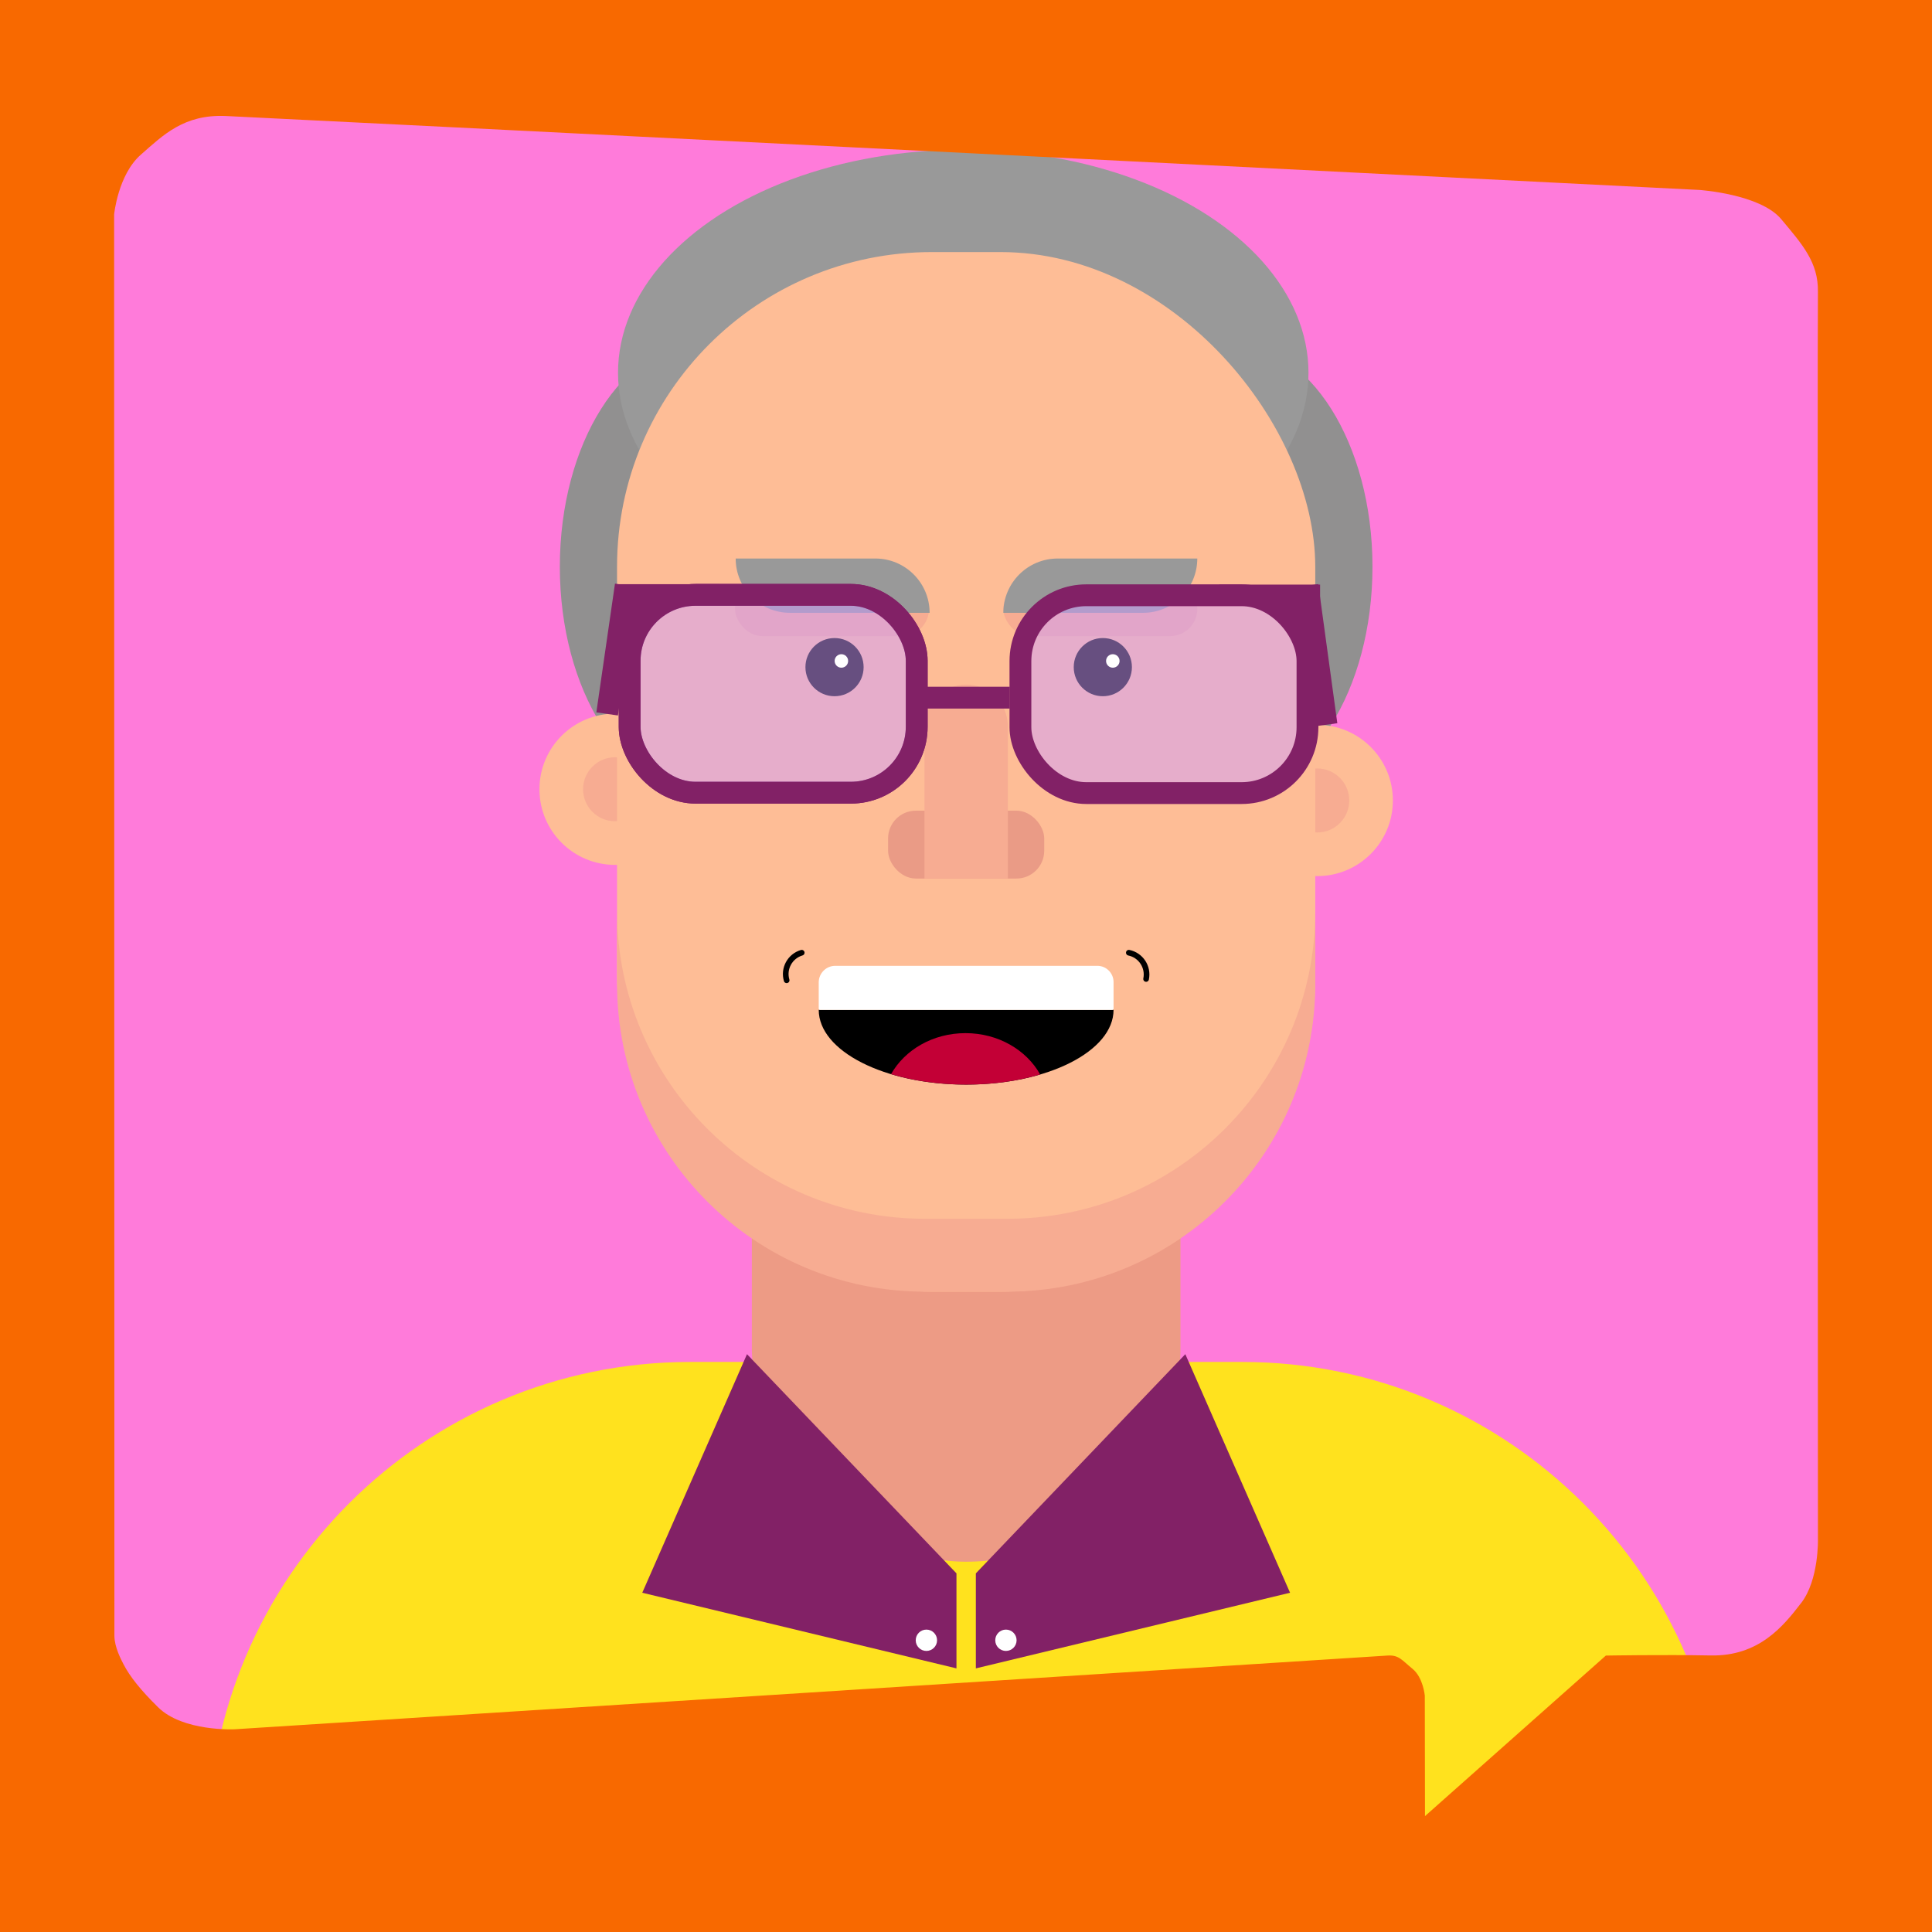 <?xml version="1.0" encoding="UTF-8"?>
<svg id="Layer_2" data-name="Layer 2" xmlns="http://www.w3.org/2000/svg" viewBox="0 0 1400 1400">
  <defs>
    <style>
      .cls-1 {
        stroke: #822166;
        stroke-miterlimit: 10;
        stroke-width: 15.81px;
      }

      .cls-1, .cls-2 {
        fill: none;
      }

      .cls-2 {
        stroke: #000;
        stroke-linecap: round;
        stroke-linejoin: round;
        stroke-width: 4.1px;
      }

      .cls-3 {
        fill: #ce9eff;
        opacity: .5;
      }

      .cls-3, .cls-4, .cls-5, .cls-6, .cls-7, .cls-8, .cls-9, .cls-10, .cls-11, .cls-12, .cls-13, .cls-14, .cls-15, .cls-16 {
        stroke-width: 0px;
      }

      .cls-5 {
        fill: #f7ac92;
      }

      .cls-6 {
        fill: #f86900;
      }

      .cls-7 {
        fill: #c30036;
      }

      .cls-8 {
        fill: #999;
      }

      .cls-9 {
        fill: #ff7bda;
      }

      .cls-10 {
        fill: #febd96;
      }

      .cls-11 {
        fill: #919090;
      }

      .cls-12 {
        fill: #822166;
      }

      .cls-13 {
        fill: #fff;
      }

      .cls-14 {
        fill: #ffe21e;
      }

      .cls-15 {
        fill: #ea9b86;
      }

      .cls-16 {
        fill: #ed9b85;
      }
    </style>
  </defs>
  <g id="CAPA_1" data-name="CAPA 1">
    <g>
      <g>
        <rect class="cls-9" width="1400" height="1400"/>
        <g>
          <path class="cls-14" d="m500.11,986.92h400.01c192.91,0,349.52,156.61,349.52,349.52v33.2H150.59v-33.2c0-192.91,156.61-349.52,349.52-349.52Z"/>
          <rect class="cls-16" x="544.81" y="665.07" width="310.6" height="466.61" rx="155.21" ry="155.21"/>
          <g>
            <g>
              <polygon class="cls-12" points="858.93 981.29 707.14 1140.11 707.14 1208.97 934.82 1154.16 858.93 981.29"/>
              <circle class="cls-13" cx="728.93" cy="1188.6" r="7.73"/>
            </g>
            <g>
              <polygon class="cls-12" points="541.3 981.29 693.09 1140.11 693.09 1208.97 465.41 1154.16 541.3 981.29"/>
              <circle class="cls-13" cx="671.3" cy="1188.6" r="7.73"/>
            </g>
          </g>
          <ellipse class="cls-11" cx="507.57" cy="410.69" rx="101.89" ry="161.63"/>
          <ellipse class="cls-11" cx="892.66" cy="410.69" rx="101.89" ry="161.63"/>
          <ellipse class="cls-8" cx="698.01" cy="270.14" rx="250.17" ry="161.63"/>
          <g>
            <g>
              <circle class="cls-10" cx="954.52" cy="580.05" r="54.81"/>
              <circle class="cls-5" cx="954.52" cy="580.05" r="23.19"/>
            </g>
            <g>
              <circle class="cls-10" cx="445.71" cy="571.92" r="54.81"/>
              <circle class="cls-5" cx="445.71" cy="571.92" r="23.19"/>
            </g>
          </g>
          <rect class="cls-10" x="447.13" y="182.66" width="505.96" height="753.32" rx="228.08" ry="228.08"/>
          <g>
            <rect class="cls-5" x="532.63" y="421.59" width="140.54" height="39.35" rx="19.68" ry="19.68"/>
            <path class="cls-8" d="m533.1,404.72h101.19c21.72,0,39.35,17.63,39.35,39.35h-101.19c-21.72,0-39.35-17.63-39.35-39.35h0Z"/>
            <rect class="cls-5" x="727.05" y="421.59" width="140.54" height="39.35" rx="19.68" ry="19.68"/>
            <path class="cls-8" d="m766.4,404.72h101.19c0,21.72-17.63,39.35-39.35,39.35h-101.19c0-21.72,17.63-39.35,39.35-39.35Z" transform="translate(1594.65 848.8) rotate(180)"/>
          </g>
          <g>
            <rect class="cls-15" x="643.54" y="587.44" width="113.14" height="49.19" rx="20.12" ry="20.12"/>
            <path class="cls-5" d="m700.11,496.09h0c16.68,0,30.22,13.54,30.22,30.22v110.33h-60.43v-110.33c0-16.68,13.54-30.22,30.22-30.22Z"/>
          </g>
          <circle class="cls-4" cx="604.73" cy="483.43" r="21.08"/>
          <circle class="cls-4" cx="799.15" cy="483.43" r="21.08"/>
          <rect class="cls-1" x="456.27" y="431.06" width="208.01" height="143.35" rx="47.72" ry="47.72"/>
          <path class="cls-12" d="m456.27,477.73c0-25.77,20.89-46.67,46.67-46.67h18.69v-7.73h-73.08v87.14h7.73v-32.74Z"/>
          <path class="cls-12" d="m948.86,478.01c0-25.77-20.89-46.67-46.67-46.67h-18.69v-7.73h73.08v87.14h-7.73v-32.74Z"/>
          <rect class="cls-3" x="740.87" y="433.17" width="208.01" height="143.35" rx="46.67" ry="46.67"/>
          <rect class="cls-3" x="458.38" y="428.96" width="208.01" height="143.35" rx="46.67" ry="46.67"/>
          <rect class="cls-1" x="456.27" y="431.06" width="208.01" height="143.35" rx="47.72" ry="47.72"/>
          <rect class="cls-1" x="739.45" y="431.35" width="208.01" height="143.35" rx="47.72" ry="47.72" transform="translate(1686.9 1006.05) rotate(-180)"/>
          <circle class="cls-13" cx="609.7" cy="478.95" r="4.89"/>
          <circle class="cls-13" cx="806.39" cy="478.95" r="4.89"/>
          <line class="cls-1" x1="439.96" y1="517.33" x2="453.46" y2="424.04"/>
          <line class="cls-1" x1="961.24" y1="525.15" x2="947.45" y2="424.32"/>
          <g>
            <path class="cls-4" d="m700.11,785.94c58.99,0,106.81-24.25,106.81-54.16h-213.63c0,29.91,47.82,54.16,106.81,54.16Z"/>
            <path class="cls-13" d="m605.27,699.87h189.9c6.48,0,11.75,5.26,11.75,11.75v19.32c0,.47-.38.85-.85.85h-211.93c-.47,0-.85-.38-.85-.85v-19.09c0-6.61,5.37-11.97,11.97-11.97Z"/>
            <path class="cls-7" d="m645.68,778.38c15.94,4.8,34.55,7.56,54.43,7.56s37.87-2.68,53.64-7.33c-9.92-17.76-30.42-29.96-54.1-29.96s-44,12.1-53.97,29.73Z"/>
          </g>
          <line class="cls-1" x1="665.68" y1="505.55" x2="731.74" y2="505.55"/>
          <path class="cls-5" d="m730.03,883.17h-59.83c-123.2,0-223.07-99.87-223.07-223.07v52.81c0,123.2,99.87,223.07,223.07,223.07h59.83c123.2,0,223.07-99.87,223.07-223.07v-52.81c0,123.2-99.87,223.07-223.07,223.07Z"/>
          <g>
            <path class="cls-2" d="m817.99,690.37c8.71,1.8,14.32,10.31,12.52,19.03"/>
            <path class="cls-2" d="m570.03,710.36c-2.51-8.53,2.38-17.48,10.92-19.99"/>
          </g>
        </g>
      </g>
      <path class="cls-6" d="m0,0v1400h1400V0H0Zm1305.19,1161.57c-12.93,16.86-30.61,38.7-65.55,38.04-34.94-.66-75.98.08-75.98.08l-131.06,116.33-.14-87.31s-1.16-13.08-8.85-19.37c-7.7-6.29-9.9-10.28-18.37-9.65-8.48.63-835.27,53.41-835.27,53.41,0,0-37.31,1.83-55.35-15.9-12.83-12.6-20.61-22.5-25.05-31.09-1.81-3.49-6.67-12.63-6.67-20.84s-.2-1029.88-.2-1029.88c0,0,2.83-28.77,19.3-43.25,16.47-14.49,31.36-29.36,61.54-28.08,30.18,1.28,1067.83,53.58,1067.83,53.58,0,0,44.09,2.92,59.34,21.14,15.25,18.22,27.04,31.33,26.62,52.82-.42,21.49.01,903.79.01,903.79,0,0,.81,29.32-12.12,46.18Z"/>
    </g>
  </g>
</svg>